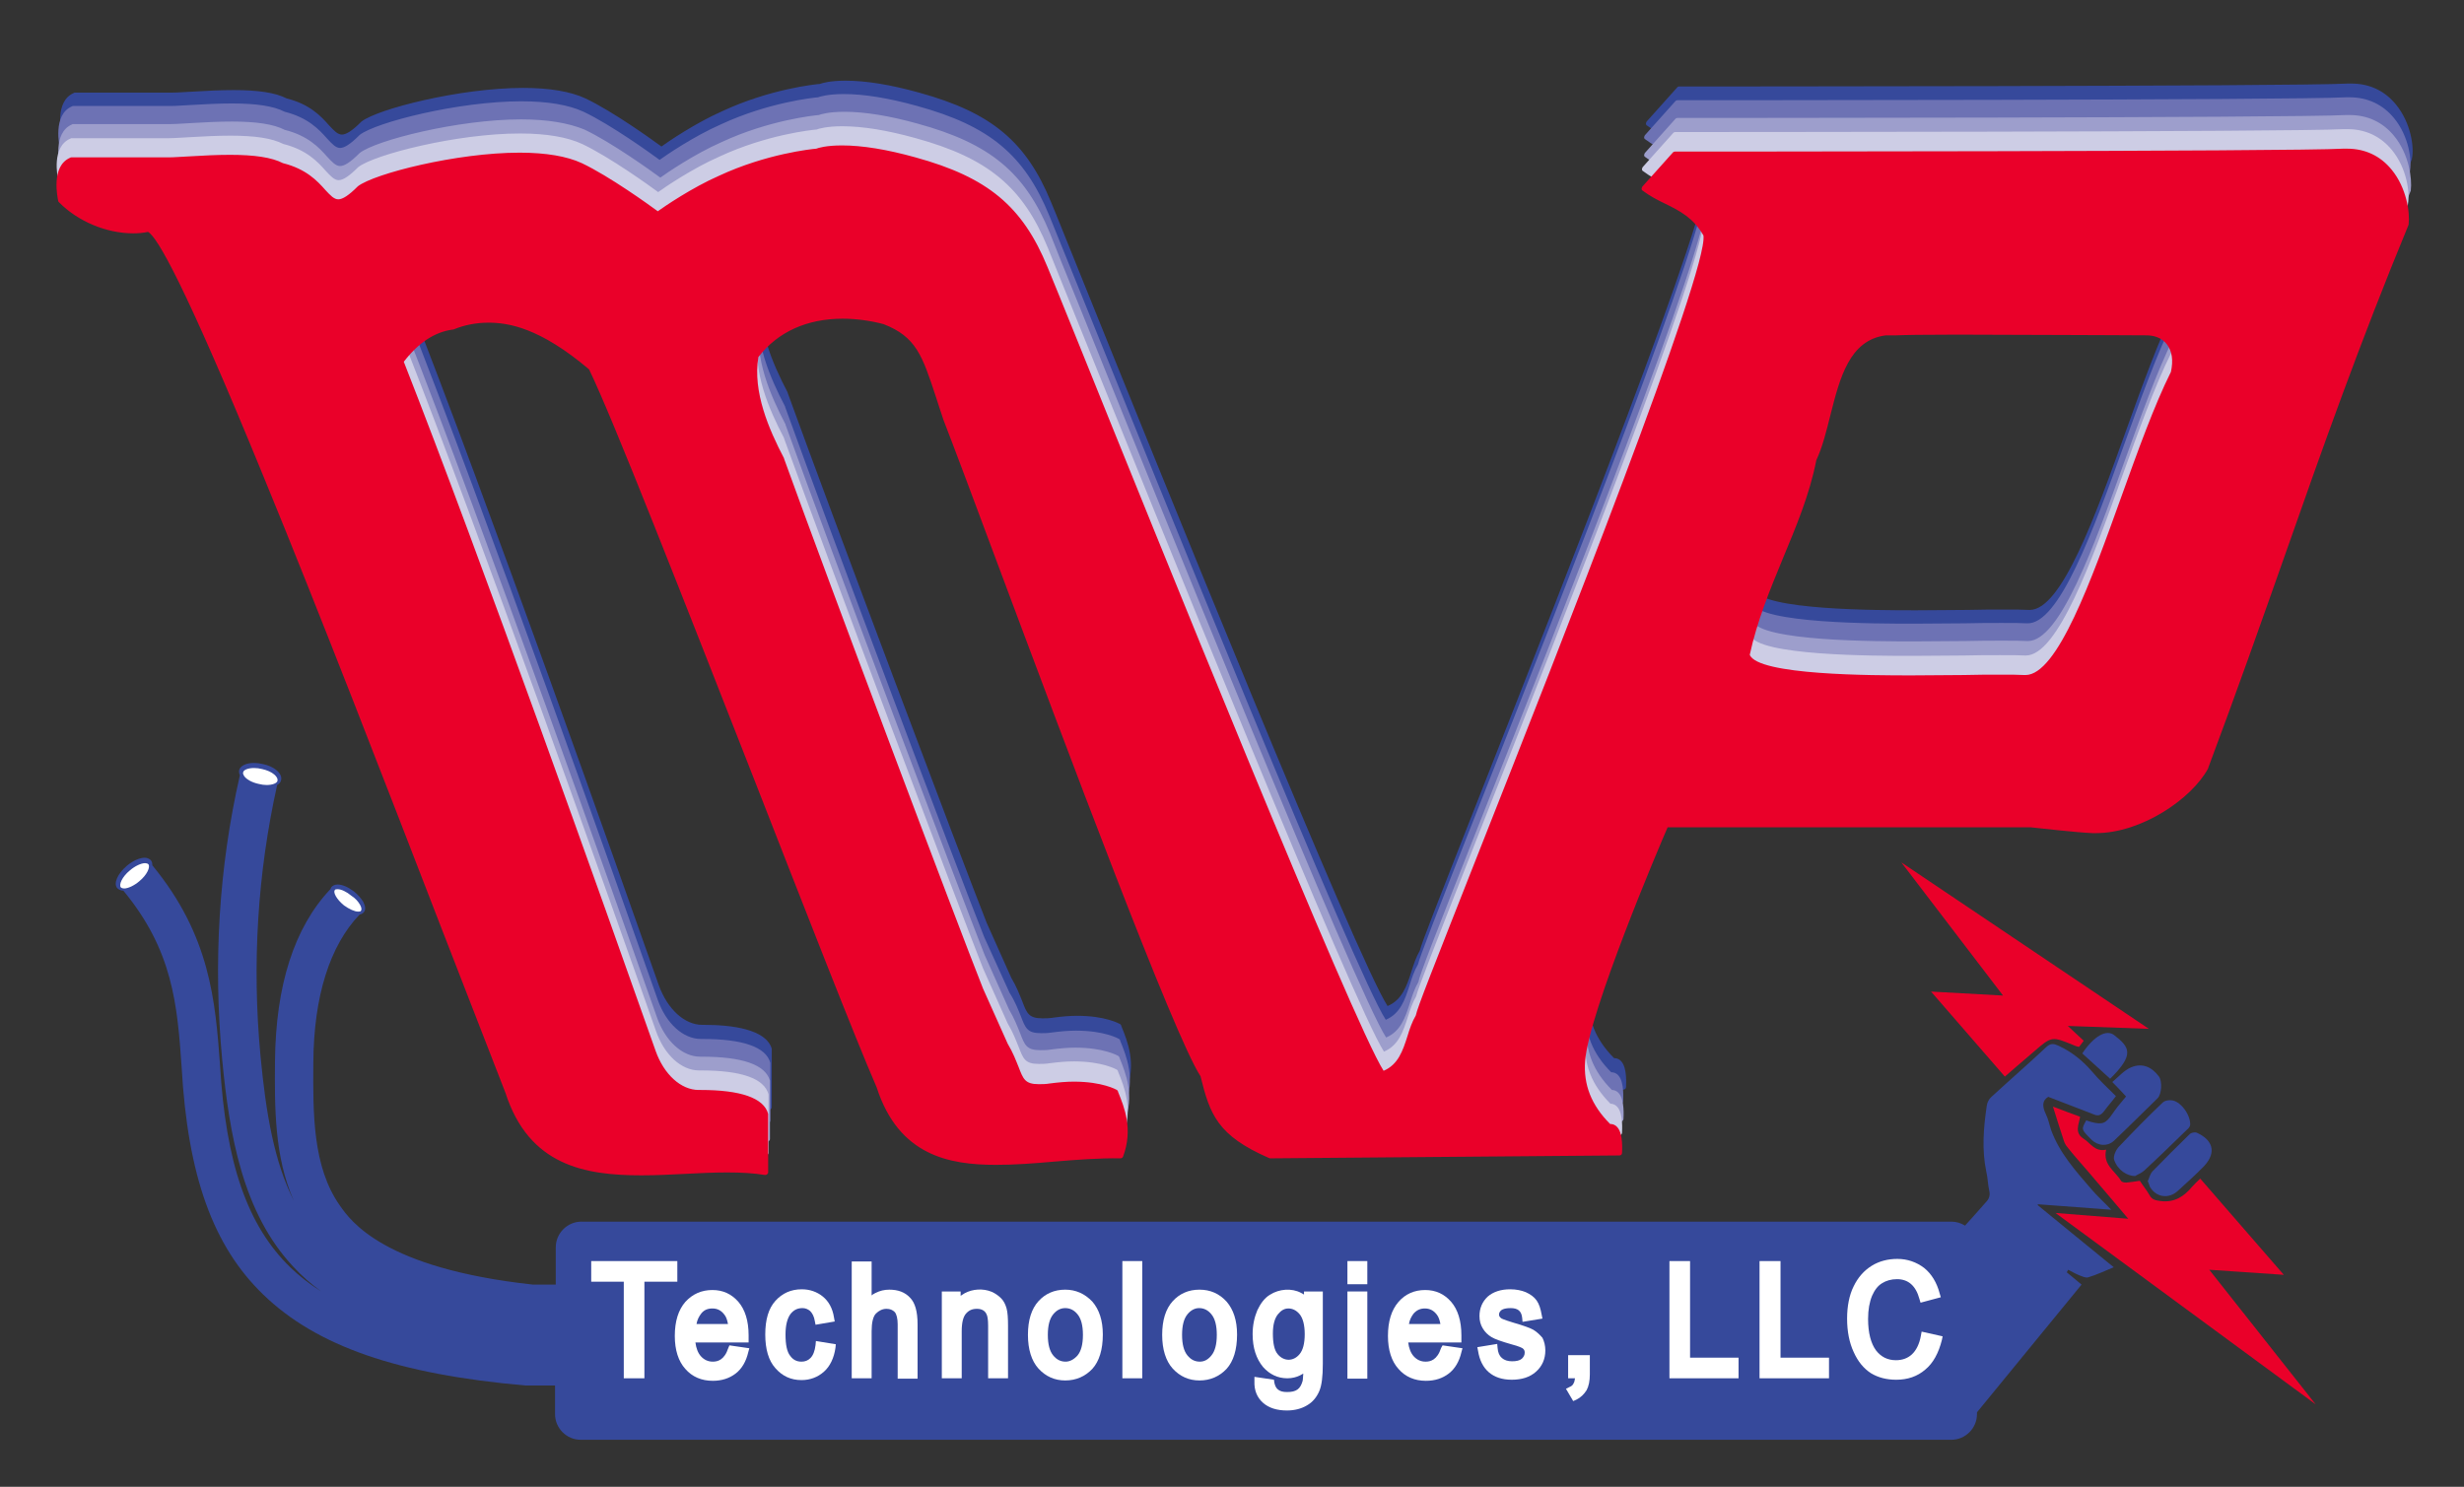 <?xml version="1.0" encoding="utf-8"?>
<!-- Generator: Adobe Illustrator 23.0.2, SVG Export Plug-In . SVG Version: 6.00 Build 0)  -->
<svg version="1.1" id="Layer_1" xmlns="http://www.w3.org/2000/svg" xmlns:xlink="http://www.w3.org/1999/xlink" x="0px" y="0px"
	 viewBox="0 0 681 411" style="enable-background:new 0 0 681 411;" xml:space="preserve">
<rect x="0" y="0" width="681" height="411" fill="#333333" stroke="none"/>
<style type="text/css">
	.st0{fill-rule:evenodd;clip-rule:evenodd;fill:#EA0029;}
	.st1{fill-rule:evenodd;clip-rule:evenodd;fill:#36499B;}
	.st2{fill:#36499B;}
	.st3{fill:#6D72B4;}
	.st4{fill:#9D9ECC;}
	.st5{fill:#CDCDE5;}
	.st6{fill:#EA0029;}
	.st7{fill:#FFFFFF;}
</style>
<path class="st0" d="M640,388.2l-71.9-52.9l20.1,1.6c0,0-7.6-9-11.3-13.3c-1.9-2.2-3.8-4.3-5.6-6.6c-0.5-0.6-0.8-1.3-1-2
	c-1-3-1.9-5.9-2.9-9.1c2.6,1,5,1.9,7.5,2.8c-0.3,2.1-1.7,4.4,1,6.1c1.9,1.2,3.1,3.7,6.2,3c-1,4.2,2.5,5.9,4.1,8.6
	c0.2,0.4,1,0.5,1.5,0.5c1.2-0.1,2.4-0.3,3.7-0.5c0.9,1.4,1.9,2.6,2.7,4c0.7,1.3,1.7,1.4,3,1.6c3.8,0.5,6.5-1.2,8.8-4
	c0.6-0.7,1.4-1.4,2.2-2.2c7.7,8.9,23.1,26.6,23.1,26.6l-20.6-1.4L640,388.2z"/>
<path class="st0" d="M525.5,238.4l68.4,46l-22.4-0.8l4.4,4.1l-1.3,1.7c0,0-0.9-0.2-1.3-0.4c-6.3-2.6-6.2-2.6-11.3,1.8
	c-2.6,2.2-7.9,6.8-7.9,6.8l-20.4-23.5l19.9,1.1L525.5,238.4z"/>
<path class="st1" d="M590.1,325.1c-2.2,0-4.8-1.6-5.8-4.5c-0.3-1,0.5-2.8,1.4-3.7c3.9-4.1,7.9-8.2,12-12.1c0.6-0.6,1.9-0.8,2.8-0.6
	c2.5,0.5,5.1,4.4,4.8,6.9c-0.1,0.4-0.5,0.9-0.9,1.2c-3.9,3.8-7.8,7.6-11.8,11.3C591.8,324.3,590.9,324.6,590.1,325.1z"/>
<path class="st1" d="M587.6,303.1c-1.2-1.3-2.3-2.5-3.8-4c1.8-1.5,3.3-3.3,5.3-4.1c3-1.2,5.6-0.1,7.6,2.6c0.9,1.2,0.8,4.8-0.4,6
	c-4,3.9-8,7.9-12,11.7c-1.8,1.7-4.5,1.5-6.3-0.3c-2.8-2.8-2.8-2.8-1.4-5.3c0.4,0.1,0.8,0.3,1.2,0.4c3.3,0.9,4.2,0.5,6.1-2.3
	c0.6-0.8,1.1-1.6,1.8-2.4C586.3,304.6,587,303.9,587.6,303.1z"/>
<path class="st1" d="M593.6,326.5c0.4-0.8,0.6-1.9,1.3-2.7c3.4-3.5,6.8-6.9,10.3-10.3c0.4-0.4,1.4-0.6,1.9-0.4
	c4.3,1.9,5.7,5.3,2.1,9.2c-2.3,2.4-4.8,4.6-7.3,6.9c-2.5,2.3-6,1.8-7.7-1.1C594.1,327.7,593.9,327.3,593.6,326.5z"/>
<path class="st1" d="M583.2,298.2c-2.6-2.4-5.2-4.7-7.7-7c3.2-4.8,6.7-6.8,8.9-5C588.6,289.5,590,291.5,583.2,298.2z"/>
<path class="st2" d="M662.2,28.9c-3.1-3.8-7.3-5.8-12.3-5.8c-0.4,0-0.7,0-1.1,0c-14,0.8-183,0.8-184.7,0.8c-0.2,0-0.4,0.1-0.5,0.2
	l-8.5,9.5c-0.1,0.2-0.2,0.4-0.2,0.6c0,0.2,0.1,0.4,0.3,0.5c2,1.5,4.1,2.6,6.2,3.6c4.1,2,7.9,4,10.6,8.8
	c1.4,9.6-39.9,114.1-62.1,170.4c-13,33-17,43.2-17.5,45.3c-1,1.7-1.7,3.8-2.3,5.7c-1.3,4.1-2.6,7.9-6.6,9.6
	C375,265.1,319.9,128.7,299,76.9c-4.3-10.6-7.3-18.2-8.5-21c-6.9-16.8-16.5-24.8-36.5-30.3c-7.9-2.2-14.7-3.3-20.3-3.3
	c-4.4,0-6.6,0.7-7.1,0.9c-1.3,0.1-13.8,1.4-26.9,7.5c-7.5,3.3-15.1,8.5-16.9,9.8c-2.3-1.7-13.4-9.7-21-13.3
	c-4.1-1.9-9.9-2.9-17.2-2.9c-17.4,0-40.2,5.8-44.7,9.3c0,0,0,0-0.1,0.1c-2.4,2.4-4.1,3.5-5.3,3.5c-1.2,0-2.2-1.1-3.6-2.6
	c-2.2-2.5-5.3-5.8-11.7-7.4c-3.1-1.6-7.9-2.3-14.6-2.3c-3.7,0-7.5,0.2-10.8,0.4c-2.4,0.1-4.6,0.3-6.1,0.3h-27c-0.1,0-0.2,0-0.3,0.1
	c-5.4,2.3-3.5,11-3.3,12c0,0.1,0.1,0.2,0.2,0.3c5.2,5.3,13.1,8.6,20.5,8.6c1.4,0,2.8-0.1,4.1-0.4c2.5,1.3,10.1,14.3,31.8,67.2
	c15.6,37.9,34.2,86.1,49.2,124.8c6.6,17,12.8,33.1,17.8,45.9c6.5,20.1,21.9,22.8,37.6,22.8c3.9,0,8-0.2,11.9-0.4
	c3.9-0.2,7.9-0.4,11.7-0.4c4.1,0,7.5,0.2,10.5,0.7c0.2,0,0.4,0,0.6-0.2c0.2-0.1,0.3-0.3,0.3-0.6v-15.9c0-0.1,0-0.1,0-0.2
	c-1.6-5.4-11-6.6-18.7-6.6l-0.5,0c-4.9,0-9.6-4.3-12-10.9c-10.8-30.7-47.7-134.9-69.6-190.5c4.1-5.3,8.5-8.2,13.5-8.9
	c0.1,0,0.1,0,0.2,0c3.1-1.3,6.4-2,9.7-2c5.4,0,14.1,1.3,27.8,12.9c6.5,13.3,26.4,64.2,45.7,113.5c14.3,36.7,27.8,71.3,33.8,85
	c6.1,18.9,20.1,21.4,33,21.4c5.2,0,10.5-0.4,16.1-0.9c6-0.5,12.3-1,18.3-0.9c0,0,0,0,0,0c0.3,0,0.6-0.2,0.7-0.5
	c2.8-7.5,0.4-13.5-1.4-17.9l0-0.1c-0.1-0.2-0.2-0.3-0.3-0.4c-0.2-0.1-4-2.3-11.9-2.3c-2.1,0-4.3,0.2-6.5,0.5
	c-1.2,0.2-2.2,0.2-3.1,0.2h0c-3.8,0-4.3-1.4-5.6-4.8c-0.7-1.7-1.5-3.9-3-6.4l-6.8-15.2c-7-17.7-42.1-110.9-55-146.5c0,0,0-0.1,0-0.1
	c-4.2-8-8.7-18.4-7.1-28c5.4-7,13.5-10.6,23.3-10.6c3.6,0,7.5,0.5,11.4,1.5c9,3.5,10.7,8.7,14.4,19.9c0.6,2,1.4,4.2,2.2,6.7
	c2.8,7.2,7.9,20.8,14.3,38.1c19.7,52.7,49.4,132.2,56.7,143.2c2.6,10.6,4.7,16.4,18.9,22.6c0.1,0,0.2,0.1,0.3,0.1l96.6-0.8
	c0.4,0,0.7-0.3,0.7-0.7c0-0.5,0.4-5.2-1.3-7.1c-0.5-0.6-1.2-0.9-2-0.9c-5.2-5.2-7.4-10.9-6.9-17.4c1-13.4,20.6-59.6,22.8-64.6h100.4
	c1,0.1,13.3,1.5,17.1,1.6c0.3,0,0.6,0,0.9,0c12.5,0,26.4-9.4,31-17.9c0,0,0-0.1,0-0.1c7.8-20.8,14.6-40.1,21.2-58.7
	C643,105.3,653,76.8,666.6,44c0,0,0-0.1,0-0.1C667.3,40.7,666.3,33.9,662.2,28.9z M601.2,84.8c-4.6,9.2-9.2,22-13.7,34.5
	c-8.3,23.1-17.7,49.3-26.5,49.3c-0.1,0-0.2,0-0.2,0c-1.6-0.1-3.8-0.1-7.1-0.1c-2.9,0-6.3,0-9.9,0.1c-4.3,0-9.2,0.1-14.2,0.1
	c-10.6,0-42.6,0-44.8-5.7c2-9.3,5.6-18,9.1-26.5c3.6-8.7,7.3-17.6,9.3-27.3c1.7-3.6,2.8-8.1,3.9-12.5c2.6-10.2,5.2-20.7,15.3-22h2.8
	c0,0,0,0,0.1,0c1.9-0.1,7.4-0.2,16.7-0.2c8.9,0,19.7,0.1,30.1,0.1c8.8,0,17,0.1,22.7,0.1c2.3,0.1,4.2,1,5.3,2.5
	C601.5,79,601.9,81.6,601.2,84.8z"/>
<path class="st3" d="M661.7,32.7c-3.1-3.8-7.3-5.8-12.3-5.8c-0.4,0-0.7,0-1.1,0c-14,0.8-183,0.8-184.7,0.8c-0.2,0-0.4,0.1-0.5,0.2
	l-8.5,9.5c-0.1,0.2-0.2,0.4-0.2,0.6c0,0.2,0.1,0.4,0.3,0.5c2,1.5,4.1,2.6,6.2,3.6c4.1,2,7.9,4,10.6,8.8c1.4,9.6-39.8,114-62,170.1
	c-13.1,33.1-17.1,43.5-17.6,45.6c-1,1.7-1.7,3.7-2.3,5.7c-1.3,4.1-2.6,7.9-6.6,9.6c-8.5-13-63.5-149.4-84.4-201.1
	c-4.3-10.6-7.4-18.3-8.6-21.2c-6.9-16.8-16.5-24.8-36.5-30.3c-7.9-2.2-14.7-3.3-20.3-3.3c-4.4,0-6.6,0.7-7.1,0.9
	c-1.3,0.1-13.8,1.4-26.9,7.5c-7.5,3.3-15.1,8.5-16.9,9.8c-2.3-1.7-13.4-9.7-21-13.3c-4.1-1.9-9.9-2.9-17.2-2.9
	c-17.4,0-40.2,5.8-44.7,9.3c0,0,0,0-0.1,0.1c-2.4,2.4-4.1,3.5-5.3,3.5c-1.2,0-2.2-1.1-3.6-2.6c-2.2-2.5-5.3-5.8-11.7-7.4
	c-3.1-1.6-7.9-2.3-14.6-2.3c-3.7,0-7.5,0.2-10.8,0.4c-2.4,0.1-4.6,0.3-6.1,0.3h-27c-0.1,0-0.2,0-0.3,0.1c-5.4,2.3-3.5,11-3.3,12
	c0,0.1,0.1,0.3,0.2,0.3c5.2,5.3,13.1,8.6,20.5,8.6c1.4,0,2.8-0.1,4.1-0.4c2.5,1.3,10.1,14.3,31.8,67.2
	c15.6,37.9,34.2,86.1,49.2,124.8c6.6,17,12.8,33.2,17.9,45.9c6.5,20.1,21.9,22.8,37.6,22.8c3.9,0,8-0.2,11.9-0.4
	c3.9-0.2,7.9-0.4,11.7-0.4c4.1,0,7.5,0.2,10.5,0.7c0.2,0,0.4,0,0.6-0.2c0.2-0.1,0.3-0.3,0.3-0.6V294c0-0.1,0-0.1,0-0.2
	c-1.2-4.4-7.6-6.6-18.8-6.6l-0.4,0c-4.9,0-9.6-4.3-11.9-10.8c-10.8-30.7-47.7-135-69.6-190.5c4.1-5.3,8.5-8.2,13.5-8.9
	c0.1,0,0.1,0,0.2,0c3.1-1.3,6.4-1.9,9.7-1.9c5.4,0,14.1,1.3,27.8,12.9c6.5,13.3,26.4,64.3,45.7,113.5c14.3,36.6,27.8,71.2,33.8,85
	c6.1,18.9,20.1,21.4,33,21.4c5.2,0,10.5-0.4,16.1-0.9c6-0.5,12.3-1,18.3-0.9c0.3,0,0.6-0.2,0.7-0.5c2.8-7.5,0.4-13.5-1.4-17.9l0-0.1
	c-0.1-0.2-0.2-0.3-0.3-0.4c-0.2-0.1-4-2.3-11.9-2.3c-2.1,0-4.3,0.2-6.6,0.5c-1.2,0.2-2.2,0.2-3.1,0.2c0,0,0,0,0,0
	c-3.8,0-4.3-1.4-5.6-4.8c-0.7-1.7-1.5-3.9-3.1-6.4L272,259c-7-17.5-42.1-110.7-55-146.5c0,0,0-0.1,0-0.1c-4.2-8-8.7-18.4-7.1-28
	c5.4-7,13.5-10.6,23.2-10.6c3.6,0,7.5,0.5,11.4,1.5c9,3.5,10.7,8.7,14.4,19.9c0.6,2,1.4,4.2,2.2,6.7c2.8,7.2,7.9,20.8,14.3,38.1
	c19.7,52.7,49.4,132.2,56.7,143.2c2.6,10.6,4.7,16.4,18.9,22.6c0.1,0,0.2,0.1,0.3,0.1l96.6-0.8c0.4,0,0.7-0.3,0.7-0.7
	c0-0.5,0.4-5.2-1.3-7.1c-0.5-0.6-1.2-0.9-2-0.9c-5.2-5.2-7.4-10.9-6.9-17.4c1-13.4,20.6-59.6,22.8-64.6h100.4
	c1,0.1,13.3,1.5,17.1,1.6c0.3,0,0.6,0,0.9,0c0,0,0,0,0,0c12.5,0,26.4-9.4,31-17.9c0,0,0-0.1,0-0.1c7.9-20.9,14.7-40.2,21.2-58.9
	c10.6-30.2,20.7-58.7,34.2-91.3c0,0,0-0.1,0-0.1C666.7,44.5,665.8,37.7,661.7,32.7z M600.7,88.6c-4.6,9.2-9.2,22.1-13.7,34.5
	c-8.4,23.3-17.9,49.7-26.8,49.2c-1.6-0.1-3.8-0.1-7.1-0.1c-2.9,0-6.3,0-9.9,0.1c-4.3,0-9.2,0.1-14.2,0.1c-10.6,0-42.6,0-44.8-5.7
	c2-9.3,5.6-18,9.1-26.5c3.6-8.7,7.3-17.6,9.3-27.3c1.7-3.6,2.8-8.1,3.9-12.5c2.6-10.2,5.2-20.7,15.3-22h2.8c0,0,0,0,0.1,0
	c1.9-0.1,7.4-0.2,16.7-0.2c8.9,0,19.7,0.1,30.1,0.1c8.8,0,17,0.1,22.7,0.1c2.3,0.1,4.2,1,5.3,2.5C600.9,82.8,601.3,85.4,600.7,88.6z
	"/>
<path class="st4" d="M661.7,37.6c-3.1-3.8-7.3-5.8-12.3-5.8c-0.4,0-0.7,0-1.1,0c-14,0.8-183,0.8-184.7,0.8c-0.2,0-0.4,0.1-0.5,0.2
	l-8.5,9.5c-0.1,0.2-0.2,0.4-0.2,0.6c0,0.2,0.1,0.4,0.3,0.5c2,1.5,4.1,2.6,6.2,3.6c4.1,2,7.9,4,10.6,8.8c1.4,9.6-39.8,114-62,170.2
	c-13.1,33.1-17.1,43.4-17.5,45.5c-1,1.7-1.7,3.7-2.3,5.7c-1.3,4.1-2.6,7.9-6.6,9.6c-8.5-13.1-63.5-149.4-84.4-201.2
	c-4.3-10.6-7.4-18.2-8.5-21.1c-6.9-16.8-16.5-24.8-36.5-30.3c-7.9-2.2-14.7-3.3-20.3-3.3c-4.4,0-6.6,0.7-7.1,0.9
	c-1.3,0.1-13.8,1.4-26.9,7.5c-7.5,3.3-15.1,8.5-16.9,9.8c-2.3-1.7-13.4-9.7-21-13.3C157.1,34,151.3,33,144,33
	c-17.4,0-40.2,5.8-44.6,9.3c0,0,0,0-0.1,0.1c-2.4,2.4-4.1,3.5-5.3,3.5c-1.2,0-2.2-1.1-3.6-2.6c-2.2-2.5-5.3-5.8-11.7-7.4
	c-3.1-1.6-7.9-2.3-14.6-2.3c-3.7,0-7.5,0.2-10.8,0.4c-2.4,0.1-4.5,0.3-6.1,0.3h-27c-0.1,0-0.2,0-0.3,0.1c-5.4,2.3-3.5,11-3.3,12
	c0,0.1,0.1,0.3,0.2,0.3c5.2,5.3,13.1,8.6,20.5,8.6c1.4,0,2.8-0.1,4.1-0.4c2.5,1.3,10.1,14.3,31.8,67.3
	c15.6,37.9,34.2,86.1,49.2,124.9c6.6,17,12.8,33,17.8,45.8c6.5,20.1,21.9,22.8,37.6,22.8c3.9,0,8-0.2,11.9-0.4
	c3.9-0.2,7.9-0.4,11.7-0.4c4.1,0,7.5,0.2,10.5,0.7c0.2,0,0.4,0,0.6-0.2c0.2-0.1,0.3-0.3,0.3-0.6v-15.9c0-0.1,0-0.1,0-0.2
	c-1.3-4.4-7.6-6.6-18.9-6.6l-0.4,0c-4.9,0-9.6-4.3-11.9-10.8C170.8,250.7,134,146.6,112,90.7c4.1-5.3,8.5-8.2,13.5-8.9
	c0.1,0,0.1,0,0.2,0c3.1-1.3,6.4-2,9.7-2c5.4,0,14.1,1.3,27.8,12.9c6.5,13.3,26.4,64.2,45.7,113.5c14.3,36.6,27.8,71.3,33.8,85
	c6.1,18.9,20.1,21.4,33,21.4c5.2,0,10.5-0.4,16.1-0.9c6-0.5,12.3-1,18.3-0.9c0.3,0,0.6-0.2,0.7-0.5c2.8-7.5,0.4-13.5-1.4-17.9l0-0.1
	c-0.1-0.2-0.2-0.3-0.3-0.4c-0.2-0.1-4-2.3-11.9-2.3c-2.1,0-4.3,0.2-6.6,0.5c-1.2,0.2-2.2,0.2-3.1,0.2h0c-3.8,0-4.3-1.4-5.6-4.8
	c-0.7-1.7-1.5-3.9-3-6.4l-6.8-15.2c-7-17.8-42.2-111-55-146.5c0,0,0-0.1,0-0.1c-4.2-8-8.7-18.4-7.1-28c5.4-7,13.5-10.6,23.3-10.6
	c3.6,0,7.5,0.5,11.3,1.5c9,3.5,10.7,8.7,14.4,19.9c0.6,2,1.4,4.2,2.2,6.7c2.8,7.2,7.9,20.8,14.3,38c19.7,52.7,49.4,132.2,56.7,143.3
	c2.6,10.6,4.7,16.4,18.9,22.6c0.1,0,0.2,0.1,0.3,0.1l96.6-0.8c0.4,0,0.7-0.3,0.7-0.7c0-0.5,0.4-5.2-1.3-7.1
	c-0.5-0.6-1.2-0.9-1.9-0.9c0,0,0,0,0,0c-5.2-5.2-7.4-10.9-6.9-17.4c1-13.4,20.6-59.6,22.8-64.6h100.4c1,0.1,13.3,1.5,17.1,1.6
	c0.3,0,0.6,0,0.9,0c12.5,0,26.4-9.4,31.1-17.9c0,0,0-0.1,0-0.1c7.8-20.8,14.6-40.1,21.2-58.8c10.6-30.2,20.7-58.7,34.2-91.4
	c0,0,0-0.1,0-0.1C666.7,49.4,665.8,42.6,661.7,37.6z M600.7,93.5c-4.6,9.2-9.2,22.1-13.7,34.5c-8.3,23.1-17.7,49.2-26.5,49.2
	c-0.1,0-0.2,0-0.2,0c-1.6-0.1-3.9-0.1-7.1-0.1c-2.9,0-6.3,0-9.9,0.1c-4.3,0-9.2,0.1-14.1,0.1c-10.6,0-42.7,0-44.9-5.7
	c2-9.3,5.6-18,9.1-26.5c3.6-8.7,7.3-17.6,9.3-27.3c1.7-3.6,2.8-8.1,3.9-12.5c2.5-10.2,5.2-20.7,15.3-22h2.8c0,0,0,0,0.1,0
	c1.9-0.1,7.4-0.2,16.7-0.2c8.9,0,19.7,0.1,30.1,0.1c8.6,0,16.8,0.1,22.5,0.1c0.1,0,0.2,0,0.2,0c2.3,0.1,4.2,1,5.3,2.5
	C600.9,87.7,601.3,90.3,600.7,93.5z"/>
<path class="st5" d="M661.1,41.5c-3.1-3.8-7.3-5.8-12.3-5.8c-0.4,0-0.7,0-1.1,0c-14,0.8-183,0.8-184.7,0.8c-0.2,0-0.4,0.1-0.5,0.2
	l-8.5,9.5c-0.1,0.2-0.2,0.4-0.2,0.6c0,0.2,0.1,0.4,0.3,0.5c2,1.5,4.1,2.6,6.2,3.6c4.1,2,7.9,4,10.6,8.8c1.4,9.6-39.8,114.1-62,170.3
	c-13,33-17,43.3-17.5,45.4c-1,1.7-1.7,3.8-2.3,5.7c-1.3,4.1-2.6,7.9-6.6,9.6c-8.4-13-63.4-149.2-84.3-200.9
	c-4.3-10.7-7.5-18.5-8.6-21.3c-6.9-16.8-16.5-24.8-36.5-30.3c-7.9-2.2-14.7-3.3-20.3-3.3c-4.4,0-6.6,0.7-7.1,0.9
	c-1.3,0.1-13.8,1.4-26.9,7.5c-7.5,3.3-15.1,8.5-16.9,9.8c-2.3-1.7-13.4-9.7-21-13.3c-4.1-1.9-9.9-2.9-17.2-2.9
	c-17.4,0-40.2,5.8-44.7,9.3c0,0,0,0-0.1,0.1c-2.4,2.4-4.1,3.5-5.3,3.5c-1.2,0-2.2-1.1-3.6-2.6c-2.2-2.5-5.3-5.8-11.7-7.4
	c-3.1-1.6-7.9-2.3-14.6-2.3c-3.7,0-7.5,0.2-10.8,0.4c-2.4,0.1-4.6,0.3-6.1,0.3h-27c-0.1,0-0.2,0-0.3,0.1c-5.3,2.2-3.7,10.4-3.3,12
	c0,0.1,0.1,0.3,0.2,0.3c5.2,5.3,13.1,8.6,20.5,8.6c1.4,0,2.8-0.1,4.1-0.4C43.4,60.1,51,73,72.7,126C88.3,164,107,212.2,122,250.9
	c6.6,17,12.8,33,17.8,45.8c6.5,20.1,21.9,22.8,37.6,22.8c3.9,0,8-0.2,11.9-0.4c3.9-0.2,7.9-0.4,11.7-0.4c4.1,0,7.5,0.2,10.5,0.7
	c0.2,0,0.4,0,0.6-0.2c0.2-0.1,0.3-0.3,0.3-0.6v-15.9c0-0.1,0-0.1,0-0.2c-1.2-4.4-7.5-6.6-18.7-6.6l-0.5,0c-4.9,0-9.6-4.3-11.9-10.9
	c-13.9-39.5-48.5-136.9-69.6-190.5c4.1-5.3,8.5-8.2,13.5-8.9c0.1,0,0.1,0,0.2,0c3.1-1.3,6.4-2,9.7-2c5.4,0,14.1,1.3,27.8,12.9
	c6.5,13.3,26.4,64.2,45.6,113.4c14.3,36.7,27.9,71.3,33.8,85.1c6.1,18.9,20.1,21.4,33,21.4c5.2,0,10.5-0.4,16.1-0.9
	c6-0.5,12.3-1,18.3-0.9c0.3,0,0.6-0.2,0.7-0.5c2.8-7.5,0.4-13.5-1.4-17.9l0-0.1c-0.1-0.2-0.2-0.3-0.3-0.4c-0.2-0.1-4-2.3-11.9-2.3
	c-2.1,0-4.3,0.2-6.6,0.5c-1.2,0.2-2.2,0.2-3.1,0.2h0c-3.8,0-4.3-1.4-5.6-4.8c-0.7-1.7-1.5-3.9-3-6.4l-6.8-15.2
	c-7-17.7-42.1-110.9-55-146.5c0,0,0-0.1,0-0.1c-4.2-8-8.7-18.4-7.1-28c5.4-7,13.5-10.6,23.2-10.6c3.6,0,7.5,0.5,11.4,1.5
	c9,3.5,10.7,8.7,14.4,19.9c0.6,2,1.4,4.2,2.2,6.7c2.8,7.2,7.9,20.8,14.3,38c19.7,52.7,49.4,132.2,56.7,143.3
	c2.6,10.6,4.7,16.4,18.9,22.6c0.1,0,0.2,0.1,0.3,0.1l96.6-0.8c0.4,0,0.7-0.3,0.7-0.7c0-0.5,0.4-5.2-1.3-7.1
	c-0.5-0.6-1.2-0.9-1.9-0.9c0,0,0,0,0,0c-5.2-5.2-7.4-10.9-6.9-17.4c1-13.4,20.6-59.6,22.8-64.6H561c1,0.1,13.3,1.5,17.1,1.6
	c0.3,0,0.6,0,0.9,0c12.5,0,26.4-9.4,31.1-17.9c0,0,0-0.1,0-0.1c7.8-20.8,14.6-40.1,21.2-58.7c10.6-30.2,20.7-58.8,34.2-91.5
	c0,0,0-0.1,0-0.1C666.1,53.3,665.2,46.5,661.1,41.5z M600.1,97.5c-4.6,9.2-9.2,22.1-13.7,34.5c-8.3,23.1-17.7,49.2-26.5,49.2
	c-0.1,0-0.2,0-0.2,0c-1.6-0.1-3.8-0.1-7-0.1c-2.9,0-6.3,0-10,0.1c-4.3,0-9.3,0.1-14.2,0.1c-10.6,0-42.6,0-44.8-5.7
	c2-9.3,5.6-18,9.1-26.5c3.6-8.7,7.3-17.6,9.3-27.3c1.7-3.6,2.8-8.1,3.9-12.5c2.6-10.2,5.2-20.7,15.3-22h2.8c0,0,0,0,0.1,0
	c1.9-0.1,7.4-0.2,16.7-0.2c8.9,0,19.7,0.1,30.1,0.1c8.8,0,17,0.1,22.7,0.1c2.3,0.1,4.2,1,5.3,2.5C600.4,91.6,600.8,94.3,600.1,97.5z
	"/>
<path class="st6" d="M661,46.9c-3.1-3.8-7.3-5.8-12.3-5.8c-0.4,0-0.7,0-1.1,0c-14,0.8-183,0.8-184.7,0.8c-0.2,0-0.4,0.1-0.5,0.2
	l-8.5,9.5c-0.1,0.2-0.2,0.4-0.2,0.6c0,0.2,0.1,0.4,0.3,0.5c2,1.5,4.1,2.6,6.2,3.6c4.1,2,7.9,4,10.6,8.8c1.4,9.6-39.8,114-62,170.2
	c-13,33-17.1,43.3-17.5,45.4c-1,1.7-1.7,3.7-2.3,5.7c-1.3,4.1-2.6,7.9-6.6,9.6c-8.4-13-63.4-149.2-84.2-200.8
	c-4.4-10.8-7.5-18.6-8.7-21.4c-6.9-16.8-16.5-24.8-36.5-30.3c-7.9-2.2-14.7-3.3-20.3-3.3c-4.4,0-6.6,0.7-7.1,0.9
	c-1.3,0.1-13.8,1.4-26.9,7.5c-7.5,3.3-15.1,8.5-16.9,9.8c-2.3-1.7-13.4-9.7-21-13.3c-4.1-1.9-9.9-2.9-17.2-2.9
	c-17.4,0-40.2,5.8-44.7,9.3c0,0,0,0-0.1,0.1c-2.4,2.4-4.1,3.5-5.3,3.5c-1.2,0-2.2-1.1-3.6-2.6c-2.2-2.5-5.3-5.8-11.7-7.4
	c-3.1-1.6-7.9-2.3-14.6-2.3c-3.7,0-7.5,0.2-10.8,0.4c-2.4,0.1-4.6,0.3-6.1,0.3h-27c-0.1,0-0.2,0-0.3,0.1c-5.4,2.3-3.5,11-3.3,12
	c0,0.1,0.1,0.2,0.2,0.3c5.2,5.3,13.1,8.6,20.5,8.6c1.4,0,2.8-0.1,4.1-0.4c2.5,1.3,10.1,14.3,31.8,67.3
	c15.6,37.9,34.2,86.1,49.2,124.9c6.6,17,12.8,33,17.8,45.8c6.5,20.1,21.9,22.8,37.6,22.8c3.9,0,8-0.2,11.9-0.4
	c3.9-0.2,7.9-0.4,11.7-0.4c4.1,0,7.5,0.2,10.5,0.7c0.2,0,0.4,0,0.6-0.2c0.2-0.1,0.3-0.3,0.3-0.6v-15.9c0-0.1,0-0.1,0-0.2
	c-1.2-4.4-7.6-6.6-18.7-6.6l-0.5,0c-4.9,0-9.6-4.3-11.9-10.8c-13.9-39.4-48.5-136.8-69.6-190.5c4.1-5.3,8.5-8.2,13.5-8.9
	c0.1,0,0.1,0,0.2,0c3.1-1.3,6.4-1.9,9.7-1.9c5.4,0,14.1,1.3,27.8,12.9c6.5,13.3,26.4,64.3,45.7,113.5c14.3,36.6,27.8,71.2,33.8,85
	c6.1,18.9,20.1,21.4,33,21.4c5.2,0,10.5-0.4,16.1-0.9c6-0.5,12.3-1,18.3-0.9c0,0,0,0,0,0c0.3,0,0.6-0.2,0.7-0.5
	c2.8-7.5,0.4-13.5-1.4-17.9l0-0.1c-0.1-0.2-0.2-0.3-0.3-0.4c-0.2-0.1-4-2.3-11.9-2.3c-2.1,0-4.3,0.2-6.6,0.5
	c-1.2,0.2-2.2,0.2-3.1,0.2c-3.8,0-4.3-1.4-5.6-4.8c-0.7-1.7-1.5-3.9-3-6.4l-6.8-15.2c-7-17.6-42.1-110.8-55-146.5c0,0,0-0.1,0-0.1
	c-4.2-8-8.7-18.4-7.1-28c5.4-7,13.5-10.6,23.3-10.6c3.6,0,7.5,0.5,11.3,1.5c9,3.5,10.7,8.7,14.4,19.9c0.6,2,1.4,4.2,2.2,6.7
	c2.8,7.2,7.9,20.8,14.3,38c19.7,52.7,49.4,132.2,56.7,143.3c2.6,10.6,4.7,16.4,18.9,22.6c0.1,0,0.2,0.1,0.3,0.1c0,0,0,0,0,0
	l96.6-0.8c0.4,0,0.7-0.3,0.7-0.7c0-0.5,0.4-5.2-1.3-7.1c-0.5-0.6-1.2-0.9-2-0.9c-5.2-5.2-7.4-10.9-6.9-17.4
	c1-13.4,20.6-59.6,22.8-64.6h100.4c1,0.1,13.3,1.5,17.1,1.6c0.3,0,0.6,0,0.9,0c0,0,0,0,0,0c12.5,0,26.4-9.4,31-17.9c0,0,0-0.1,0-0.1
	c7.8-20.8,14.6-40.1,21.2-58.8c10.6-30.2,20.7-58.7,34.2-91.4c0,0,0-0.1,0-0.1C666.1,58.7,665.1,51.9,661,46.9z M600,102.8
	c-4.6,9.2-9.2,22-13.7,34.5c-8.3,23.1-17.7,49.3-26.5,49.3c-0.1,0-0.2,0-0.2,0c-1.6-0.1-3.8-0.1-7.1-0.1c-2.9,0-6.3,0-9.9,0.1
	c-4.3,0-9.2,0.1-14.2,0.1c-10.6,0-42.6,0-44.8-5.7c2-9.3,5.6-18,9.1-26.5c3.6-8.7,7.4-17.6,9.3-27.3c1.7-3.6,2.8-8.1,3.9-12.5
	c2.6-10.2,5.2-20.7,15.3-22h2.8c0,0,0,0,0.1,0c1.9-0.1,7.4-0.2,16.7-0.2c8.9,0,19.7,0.1,30.1,0.1c8.8,0,17,0.1,22.7,0.1
	c2.3,0.1,4.2,1,5.3,2.5C600.3,97,600.7,99.6,600,102.8z"/>
<path class="st2" d="M563.3,332.9c6.5,0.5,13.1,1,20.2,1.5c-2.1-2.2-4-3.9-5.6-5.8c-4.3-5-8.7-9.9-11-16.2c-0.5-1.5-0.8-3.1-1.5-4.5
	c-1-2.1-1-3.7,0.7-4.7c4.4,1.7,8.6,3.3,12.7,4.9c1.2,0.5,1.9,0.1,2.7-0.9c1-1.4,2.2-2.7,3.3-4.2c-2.2-2.2-4.6-4.4-6.7-6.9
	c-2.6-3-5.5-5.3-9.1-7c-1.3-0.6-2.2-0.8-3.4,0.3c-5,4.7-10.2,9.2-15.2,13.8c-0.7,0.6-1.2,1.6-1.3,2.5c-0.9,6.1-1.4,12.2-0.1,18.3
	c0.4,1.7,0.4,3.5,0.8,5.2c0.3,1.3-0.1,2.3-1,3.2c-1.6,1.8-3.5,4-5.7,6.4c-1.1-0.7-2.4-1.1-3.8-1.1H160.7c-3.9,0-7.1,3.2-7.1,7.1
	v10.3h-6.3c-41.3-4.5-50.4-17.6-53.4-21.9c-7.5-10.7-7.4-25.3-7.3-39.5c0.1-18.3,4.6-32.4,12.8-40.9c0.6-0.1,1-0.4,1.2-0.7
	c0.5-0.7,0.4-1.6-0.2-2.8c-0.6-1-1.5-2-2.6-2.9c-1.6-1.2-3.2-1.9-4.5-1.9c-0.9,0-1.4,0.4-1.7,0.7c-0.1,0.2-0.2,0.4-0.3,0.6
	c-10,10.6-15.1,26.6-15.3,47.6c-0.1,12.5-0.2,26.4,5.2,38.5c-5.4-10.7-7.7-24.1-9.2-40c-2.4-25.4-0.8-50.6,4.6-74.9
	c0.6-0.3,1-0.8,1.1-1.4c0.2-0.9-0.3-1.9-1.3-2.7c-0.9-0.8-2.3-1.4-3.8-1.7c-0.8-0.2-1.7-0.3-2.4-0.3c-2.2,0-3.8,0.8-4.1,2
	c-0.1,0.5,0,0.9,0.2,1.4c-5.8,25.4-7.4,51.8-4.9,78.5c2,21,5.7,42.4,19.6,57.3c2.3,2.5,4.9,4.8,7.8,6.9c-3.2-2-6.1-4.3-8.6-6.7
	c-11.8-11.5-17.8-28.7-19.4-56l0-0.1c-1.3-17.5-2.7-35.6-18.7-55c0-0.6-0.1-1-0.4-1.4c-0.4-0.4-1-0.7-1.7-0.7
	c-1.4,0-3.2,0.8-4.9,2.2c-2.6,2.2-3.8,4.9-2.7,6.2c0.4,0.4,1,0.7,1.7,0.7c13.7,16.6,14.9,31.5,16.1,48.8
	c1.7,30.1,8.7,49.5,22.6,62.9c14.7,14.2,37.1,22,72.5,25.1l0.2,0h7.9v7.9c0,3.9,3.2,7.1,7.1,7.1h378.8c3.9,0,7.1-3.2,7.1-7.1v-0.5
	c8.7-10.6,22.3-27.2,28.9-35.3c-1.5-1.3-2.8-2.3-4.1-3.4c0.1-0.2,0.3-0.5,0.4-0.7c1,0.5,2,1.1,3,1.5c0.8,0.3,1.8,0.8,2.5,0.6
	c2.3-0.7,4.5-1.7,7.1-2.8c-7.3-5.9-14.3-11.7-21.3-17.4C563.2,333.2,563.2,333,563.3,332.9z"/>
<path class="st7" d="M70.2,212.3c-1.6,0-2.9,0.5-3,1.2c-0.1,0.3,0,0.5,0.2,0.9c0.6,1,2.2,1.9,4.1,2.3c0.8,0.2,1.5,0.3,2.2,0.3
	c1.6,0,2.9-0.5,3-1.2c0.1-0.5-0.2-1.1-0.9-1.7c-0.8-0.7-2-1.2-3.3-1.5C71.7,212.4,71,212.3,70.2,212.3z"/>
<path class="st7" d="M93.3,245.8c-0.3,0-0.7,0-0.8,0.3c-0.4,0.6,0.4,2.4,2.6,4.2c1.4,1,2.9,1.7,3.9,1.7c0.3,0,0.7,0,0.8-0.3
	c0.2-0.3,0.1-0.9-0.3-1.6c-0.5-0.9-1.3-1.8-2.4-2.5C95.8,246.5,94.3,245.8,93.3,245.8z"/>
<path class="st7" d="M40.1,238.6c-1.1,0-2.8,0.8-4.2,2c-2.2,1.8-3.1,4-2.5,4.7c0.2,0.2,0.6,0.3,0.9,0.3c1.1,0,2.8-0.8,4.2-2
	c2.2-1.8,3.1-4,2.5-4.7C40.8,238.7,40.4,238.6,40.1,238.6z"/>
<g>
	<polygon class="st7" points="187.2,348.6 163.4,348.6 163.4,354.3 172.4,354.3 172.4,381 178.1,381 178.1,354.3 187.2,354.3 	"/>
</g>
<g>
	<path class="st7" d="M201.3,372.6c-1.1,3.4-3,3.8-4.3,3.8c-1.3,0-2.4-0.5-3.3-1.5c-0.8-0.9-1.3-2.2-1.5-3.8h14.7l0-2
		c0-4-1-7.1-2.8-9.2c-1.9-2.2-4.3-3.3-7.2-3.3c-3,0-5.5,1.1-7.5,3.3c-1.9,2.2-2.9,5.3-2.9,9.4c0,3.9,1,7,2.9,9.1
		c1.9,2.2,4.5,3.3,7.6,3.3c2.5,0,4.6-0.7,6.3-2c1.7-1.3,2.9-3.3,3.5-5.9l0.3-1.1l-5.5-0.8L201.3,372.6z M196.9,361.7
		c1.3,0,2.4,0.5,3.3,1.7c0.5,0.6,0.8,1.5,1,2.6h-8.7c0.2-1.2,0.7-2.1,1.3-2.9C194.6,362.1,195.6,361.7,196.9,361.7z"/>
</g>
<g>
	<path class="st7" d="M225.4,371.8c-0.2,1.7-0.7,2.9-1.4,3.6c-0.7,0.7-1.5,1-2.5,1c-1.3,0-2.3-0.5-3.1-1.6c-0.9-1.1-1.3-3.1-1.3-5.9
		c0-2.6,0.5-4.5,1.4-5.7c0.9-1.1,1.9-1.6,3.3-1.6c0.8,0,1.5,0.3,2.1,0.8c0.6,0.6,1.1,1.5,1.3,2.8l0.2,1l5.3-0.9l-0.2-1.1
		c-0.4-2.6-1.5-4.5-3.1-5.8c-1.6-1.3-3.6-2-5.8-2c-3,0-5.4,1.1-7.3,3.2c-1.9,2.1-2.8,5.2-2.8,9.3c0,4,0.9,7.2,2.8,9.3
		c1.9,2.2,4.3,3.3,7.2,3.3c2.4,0,4.5-0.8,6.2-2.3c1.7-1.5,2.8-3.8,3.2-6.6l0.1-1l-5.5-0.9L225.4,371.8z"/>
</g>
<g>
	<path class="st7" d="M245.8,356.5c-1.4,0-2.6,0.3-3.8,0.9c-0.4,0.2-0.8,0.4-1.1,0.7v-9.4h-5.5V381h5.5V368c0-2.4,0.4-4.1,1.2-4.9
		c0.8-0.8,1.8-1.3,2.9-1.3c1,0,1.7,0.3,2.3,0.9c0.5,0.6,0.8,1.8,0.8,3.4v15h5.5v-15c0-3.6-0.7-6-2.1-7.4
		C250.1,357.2,248.2,356.5,245.8,356.5z"/>
</g>
<g>
	<path class="st7" d="M276.7,358.9c-0.7-0.7-1.5-1.3-2.6-1.8c-2.4-1-5.3-0.8-7.5,0.4c-0.4,0.2-0.7,0.5-1.1,0.7V357h-5.2V381h5.5V368
		c0-2.4,0.4-4,1.2-4.9c0.8-0.9,1.7-1.3,3-1.3c0.6,0,1.2,0.1,1.7,0.4c0.5,0.3,0.8,0.7,1,1.2c0.2,0.4,0.4,1.3,0.4,3.1V381h5.5v-14.5
		c0-2.1-0.1-3.7-0.4-4.8C277.9,360.6,277.4,359.6,276.7,358.9z"/>
</g>
<g>
	<path class="st7" d="M294.4,356.5c-3,0-5.5,1.1-7.4,3.2c-1.9,2.1-2.9,5.2-2.9,9.3c0,4,1,7.2,2.9,9.3c2,2.2,4.5,3.3,7.4,3.3
		c3,0,5.5-1.1,7.5-3.2c1.9-2.1,2.9-5.3,2.9-9.5c0-3.9-1-6.9-2.9-9.1C299.8,357.6,297.3,356.5,294.4,356.5z M294.5,376.4
		c-1.4,0-2.5-0.6-3.4-1.7c-1-1.2-1.5-3.1-1.5-5.7c0-2.6,0.5-4.5,1.5-5.7c0.9-1.1,2-1.7,3.3-1.7c1.4,0,2.5,0.6,3.4,1.7
		c1,1.2,1.5,3.1,1.5,5.7c0,2.6-0.5,4.5-1.5,5.7C296.8,375.8,295.7,376.4,294.5,376.4z"/>
</g>
<g>
	<rect x="310.2" y="348.6" class="st7" width="5.5" height="32.4"/>
</g>
<g>
	<path class="st7" d="M331.5,356.5c-3,0-5.5,1.1-7.4,3.2c-1.9,2.1-2.9,5.2-2.9,9.3c0,4,1,7.2,2.9,9.3c2,2.2,4.5,3.3,7.4,3.3
		c3,0,5.5-1.1,7.5-3.2c1.9-2.1,2.9-5.3,2.9-9.5c0-3.9-1-6.9-2.9-9.1C337,357.6,334.5,356.5,331.5,356.5z M331.6,376.4
		c-1.4,0-2.5-0.6-3.4-1.7c-1-1.2-1.5-3.1-1.5-5.7c0-2.6,0.5-4.5,1.5-5.7c0.9-1.1,2-1.7,3.2-1.7c1.4,0,2.5,0.6,3.4,1.7
		c1,1.2,1.5,3.1,1.5,5.7c0,2.6-0.5,4.5-1.5,5.7C333.9,375.8,332.9,376.4,331.6,376.4z"/>
</g>
<g>
	<path class="st7" d="M360.6,358c-0.3-0.2-0.7-0.5-1-0.6c-2.6-1.4-6.1-1.1-8.6,0.5c-1.5,0.9-2.6,2.4-3.5,4.3
		c-0.8,1.9-1.3,4.1-1.3,6.6c0,3.8,1,6.8,2.9,9.1c1.8,2,4,3.1,6.7,3.1c1.3,0,2.5-0.3,3.5-0.8c0.3-0.2,0.6-0.3,0.9-0.5
		c-0.1,1.2-0.1,1.8-0.2,2.1c-0.3,1-0.7,1.8-1.4,2.3c-0.7,0.5-1.6,0.7-2.9,0.7c-1.1,0-1.9-0.2-2.5-0.7c-0.5-0.4-0.8-1-1-1.9l-0.1-0.8
		l-5.4-0.8l0,1.2c-0.1,2.5,0.7,4.5,2.4,6c1.6,1.4,3.8,2.1,6.6,2.1c2.1,0,4-0.5,5.5-1.4c1.6-0.9,2.7-2.3,3.4-3.9c0.7-1.6,1-4.1,1-7.6
		v-20h-5.2V358z M359.2,363.3c0.9,1.1,1.4,3,1.4,5.5c0,2.6-0.5,4.4-1.4,5.5c-1.7,2.1-4.4,2.1-6.1,0c-0.9-1.1-1.3-3-1.3-5.7
		c0-2.4,0.5-4.2,1.4-5.3c0.9-1.1,1.8-1.6,2.9-1.6C357.2,361.7,358.3,362.2,359.2,363.3z"/>
</g>
<g>
	<rect x="372.4" y="348.6" class="st7" width="5.5" height="6.4"/>
</g>
<g>
	<rect x="372.4" y="357" class="st7" width="5.5" height="24.1"/>
</g>
<g>
	<path class="st7" d="M398.3,372.6c-1.1,3.4-3,3.8-4.3,3.8c-1.3,0-2.4-0.5-3.3-1.5c-0.8-0.9-1.3-2.2-1.5-3.8h14.7l0-2
		c0-4-1-7.1-2.8-9.2c-1.9-2.2-4.3-3.3-7.2-3.3c-3,0-5.5,1.1-7.4,3.3c-1.9,2.2-2.9,5.3-2.9,9.4c0,3.9,1,7,2.9,9.1
		c1.9,2.2,4.5,3.3,7.6,3.3c2.5,0,4.6-0.7,6.3-2c1.7-1.3,2.9-3.3,3.5-5.9l0.3-1.1l-5.5-0.8L398.3,372.6z M393.8,361.7
		c1.3,0,2.4,0.5,3.3,1.7c0.5,0.6,0.8,1.5,1,2.6h-8.7c0.2-1.2,0.7-2.1,1.3-2.9C391.6,362.1,392.6,361.7,393.8,361.7z"/>
</g>
<g>
	<path class="st7" d="M423.8,367.6c-0.9-0.5-2.8-1.2-5.6-2c-2.6-0.8-3.2-1.1-3.3-1.2c-0.4-0.3-0.6-0.6-0.6-1c0-0.5,0.2-0.8,0.6-1.2
		c0.5-0.4,1.4-0.6,2.6-0.6c2,0,3,0.8,3.2,2.7l0.1,1.1l5.5-0.9l-0.2-1c-0.3-1.7-0.7-3-1.4-4c-0.7-1-1.7-1.7-3-2.3
		c-1.2-0.5-2.7-0.8-4.3-0.8c-2.6,0-4.7,0.7-6.2,2c-1.5,1.4-2.3,3.2-2.3,5.4c0,1.3,0.3,2.4,0.9,3.4c0.6,1,1.4,1.8,2.4,2.4
		c1,0.6,2.7,1.2,5.5,2c2.3,0.6,2.9,1,3.1,1.1c0.4,0.3,0.6,0.6,0.6,1.2c0,0.7-0.3,1.2-0.8,1.7c-0.6,0.5-1.5,0.7-2.7,0.7
		c-1.2,0-2.1-0.3-2.8-0.9c-0.7-0.6-1.1-1.5-1.2-2.8l-0.1-1.1l-5.5,0.9l0.2,1c0.8,5.2,4.1,8,9.3,8c2.8,0,5-0.7,6.7-2.2
		c1.7-1.5,2.6-3.5,2.6-5.9c0-1.3-0.3-2.5-0.8-3.5C425.6,369,424.8,368.2,423.8,367.6z"/>
</g>
<g>
	<path class="st7" d="M433.5,381h1.8c-0.1,0.7-0.2,1.1-0.4,1.4c-0.2,0.5-0.6,0.8-1.1,1l-1,0.5l2,3.4l0.9-0.4
		c1.2-0.6,2.1-1.5,2.8-2.6c0.6-1.1,0.9-2.6,0.9-4.4v-5.3h-6V381z"/>
</g>
<g>
	<polygon class="st7" points="467.1,348.6 461.4,348.6 461.4,381 480.5,381 480.5,375.3 467.1,375.3 	"/>
</g>
<g>
	<polygon class="st7" points="492.1,348.6 486.3,348.6 486.3,381 505.5,381 505.5,375.3 492.1,375.3 	"/>
</g>
<g>
	<path class="st7" d="M531.1,368.1l-0.2,1.1c-0.4,2.3-1.3,4.1-2.5,5.2c-1.2,1.1-2.7,1.6-4.4,1.6c-2.3,0-4.1-0.9-5.5-2.7
		c-1.4-1.9-2.2-4.8-2.2-8.7c0-2.6,0.4-4.7,1.1-6.4c0.7-1.6,1.6-2.8,2.8-3.5c1.1-0.7,2.5-1.1,4.1-1.1c3.1,0,5.2,1.8,6.2,5.5l0.3,1
		l5.6-1.5l-0.3-1c-0.8-3.1-2.3-5.5-4.3-7.1c-2.1-1.6-4.6-2.5-7.4-2.5c-2.6,0-5,0.6-7.1,1.9c-2.1,1.3-3.8,3.2-5,5.7
		c-1.2,2.4-1.8,5.5-1.8,8.9c0,3.5,0.6,6.6,1.8,9.2c1.2,2.7,2.8,4.6,4.8,5.9c2,1.2,4.3,1.8,7,1.8c3.1,0,5.8-0.9,8-2.8
		c2.2-1.8,3.7-4.6,4.6-8.2l0.2-1L531.1,368.1z"/>
</g>
</svg>
